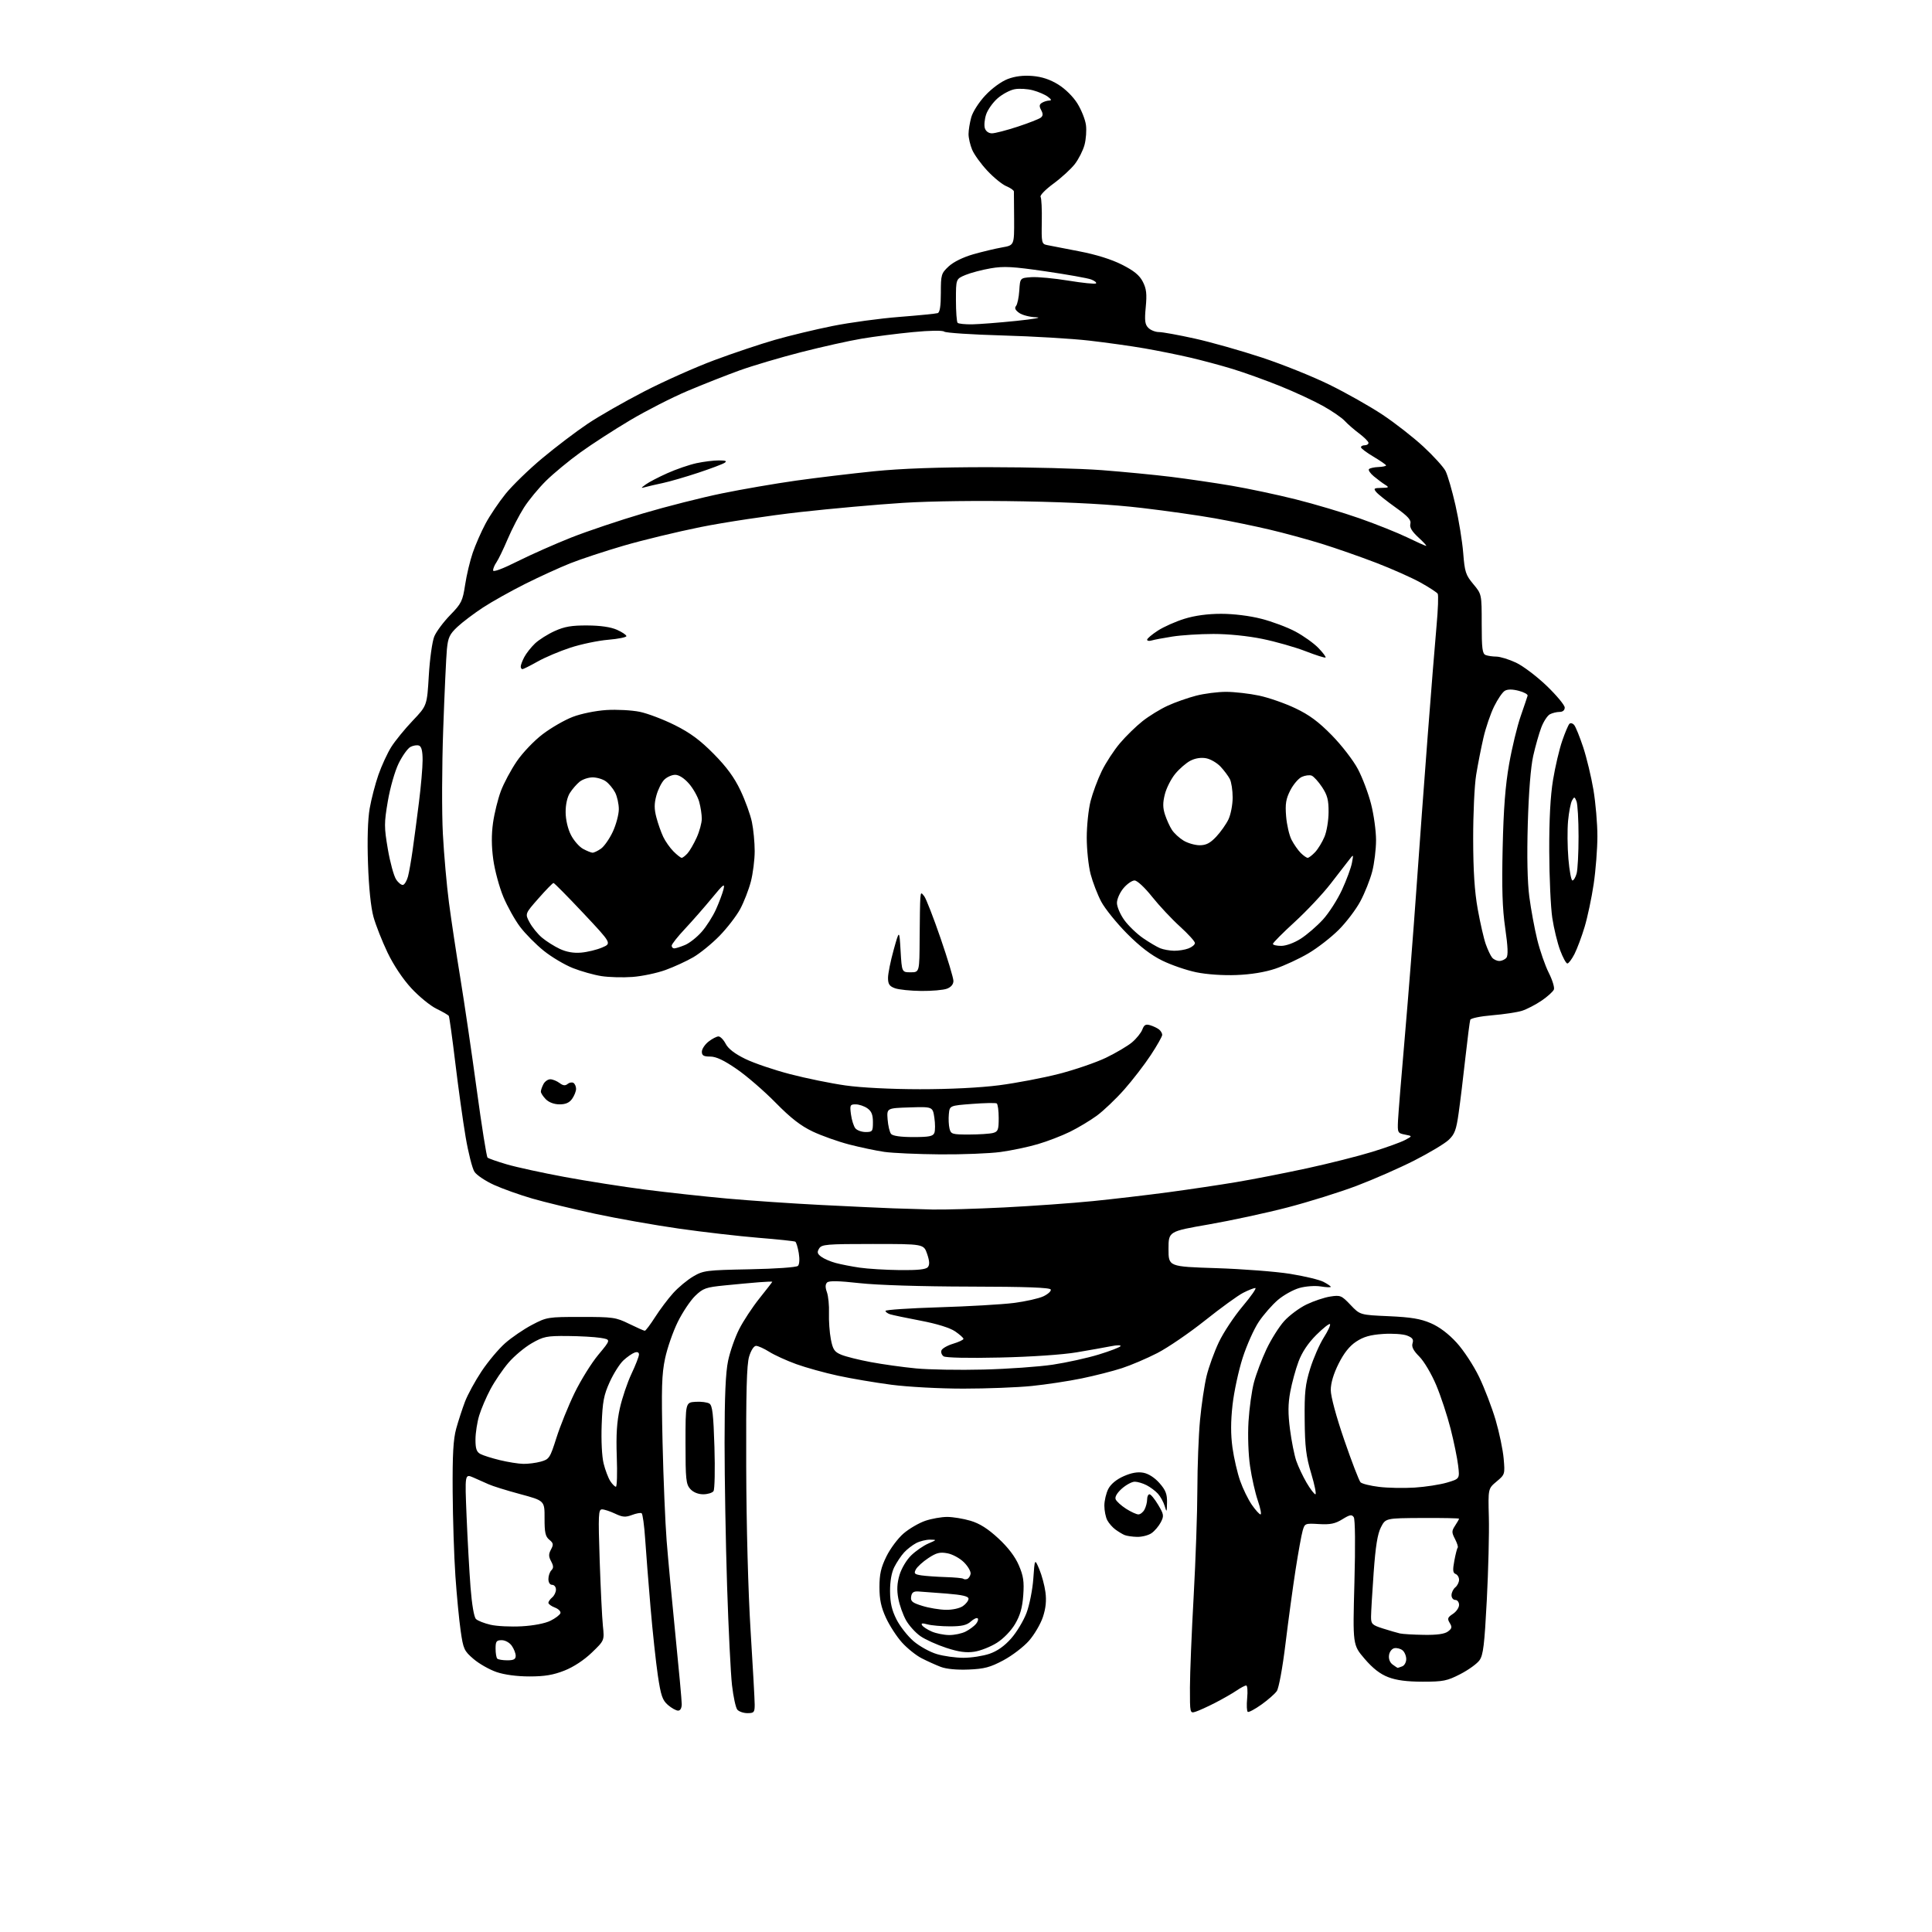 <?xml version="1.0" encoding="UTF-8" standalone="no"?>
<!-- Filename: 3099a4a1bd50ce23f3a96e98d7b372fec2c84bb01e929e9f52b9a6606a123551.svg -->
<!-- Created with https://svgstud.io -->
<svg
  version="1.1"
  xmlns="http://www.w3.org/2000/svg"
  xmlns:xlink="http://www.w3.org/1999/xlink"
  xmlns:svg="http://www.w3.org/2000/svg"
  xmlns:rdf="http://www.w3.org/1999/02/22-rdf-syntax-ns#"
  xmlns:cc="http://creativecommons.org/ns#"
  xmlns:dc="http://purl.org/dc/elements/1.1/"
  viewBox="0 0 768 768"
  width="768"
  height="768"
  role="img"
  aria-labelledby="titleID descID"
>
  <title id="titleID">smiling and winking robot using only three colors</title>
  <desc id="descID">AI-generated SVG illustration: smiling and winking robot using only three colors, created on https://svgstud.io</desc>

  <rect width="100%" height="100%" fill="white" />


  <path stroke="none" fill="black" fill-rule="evenodd" d="M297.12,681.00C295.54,681.00 293.73,680.37 293.09,679.61C292.45,678.84 291.51,674.45 290.98,669.86C290.46,665.26 289.58,647.55 289.03,630.50C288.48,613.45 288.03,587.80 288.03,573.50C288.03,555.00 288.44,545.59 289.44,540.88C290.21,537.24 292.18,531.61 293.82,528.38C295.45,525.15 299.09,519.63 301.89,516.12C304.70,512.61 307.00,509.64 307.00,509.52C307.00,509.40 304.64,509.48 301.75,509.71C298.86,509.94 292.75,510.50 288.16,510.96C280.58,511.71 279.50,512.09 276.34,515.14C274.43,516.99 271.32,521.65 269.42,525.50C267.52,529.35 265.25,535.88 264.38,540.00C263.05,546.25 262.88,551.83 263.38,573.50C263.71,587.80 264.44,605.35 265.00,612.50C265.57,619.65 267.14,636.59 268.51,650.14C269.88,663.70 271.00,675.96 271.00,677.39C271.00,679.00 270.45,680.00 269.56,680.00C268.76,680.00 266.94,678.99 265.51,677.75C263.32,675.85 262.70,674.03 261.50,666.00C260.73,660.77 259.42,648.62 258.60,639.00C257.78,629.38 256.82,617.11 256.46,611.75C256.11,606.39 255.47,601.79 255.05,601.53C254.64,601.27 252.90,601.59 251.19,602.24C248.62,603.20 247.46,603.11 244.51,601.70C242.54,600.77 240.21,600.00 239.32,600.00C237.87,600.00 237.78,602.02 238.38,620.25C238.76,631.39 239.33,643.11 239.66,646.30C240.27,652.11 240.27,652.11 235.26,656.93C232.18,659.90 227.99,662.66 224.38,664.08C219.96,665.83 216.52,666.41 210.50,666.41C205.54,666.41 200.56,665.75 197.39,664.67C194.58,663.71 190.47,661.38 188.26,659.49C184.50,656.27 184.16,655.55 183.12,648.27C182.50,644.00 181.56,634.20 181.03,626.50C180.50,618.80 180.01,603.73 179.94,593.00C179.84,578.17 180.18,572.16 181.35,567.89C182.21,564.81 183.77,560.00 184.83,557.21C185.89,554.42 188.86,548.97 191.43,545.11C194.00,541.25 198.21,536.22 200.80,533.94C203.38,531.66 208.20,528.37 211.50,526.64C217.37,523.57 217.80,523.50 231.00,523.50C243.70,523.50 244.83,523.66 250.10,526.25C253.18,527.76 255.98,529.00 256.32,529.00C256.66,529.00 258.51,526.55 260.42,523.56C262.34,520.56 265.57,516.26 267.62,514.00C269.66,511.74 273.24,508.77 275.58,507.40C279.60,505.04 280.76,504.90 298.00,504.56C308.42,504.36 316.62,503.78 317.20,503.20C317.79,502.61 317.92,500.50 317.52,498.10C317.14,495.85 316.52,493.82 316.15,493.59C315.77,493.36 309.17,492.66 301.48,492.04C293.79,491.41 279.62,489.78 270.00,488.41C260.38,487.04 245.30,484.37 236.50,482.48C227.70,480.58 216.47,477.86 211.54,476.43C206.61,475.00 199.79,472.57 196.38,471.02C192.97,469.47 189.47,467.13 188.61,465.81C187.74,464.49 186.16,458.25 185.09,451.95C184.02,445.65 182.18,432.40 180.99,422.51C179.80,412.62 178.63,404.22 178.41,403.85C178.18,403.48 175.99,402.20 173.54,401.02C171.09,399.83 166.60,396.17 163.55,392.88C160.15,389.21 156.48,383.71 154.07,378.70C151.91,374.19 149.39,367.80 148.47,364.50C147.43,360.73 146.61,352.86 146.29,343.34C145.95,333.76 146.20,325.69 146.95,321.39C147.60,317.65 149.17,311.61 150.44,307.97C151.72,304.32 154.01,299.35 155.54,296.92C157.08,294.49 160.90,289.80 164.04,286.50C169.75,280.50 169.75,280.50 170.46,268.51C170.85,261.91 171.83,254.94 172.63,253.01C173.43,251.08 176.28,247.25 178.96,244.50C183.43,239.91 183.91,238.93 184.89,232.49C185.47,228.63 186.84,222.88 187.93,219.71C189.02,216.54 191.30,211.34 193.00,208.16C194.69,204.98 198.30,199.63 201.01,196.27C203.73,192.92 210.28,186.56 215.57,182.15C220.86,177.73 228.93,171.60 233.50,168.53C238.06,165.46 248.26,159.63 256.15,155.57C264.04,151.50 276.57,145.92 284.00,143.16C291.43,140.39 302.23,136.77 308.00,135.11C313.77,133.45 324.12,130.96 331.00,129.58C337.88,128.20 349.80,126.58 357.50,125.98C365.20,125.38 372.06,124.70 372.75,124.47C373.60,124.19 374.00,121.65 374.00,116.43C374.00,109.18 374.16,108.66 377.11,105.90C379.01,104.13 382.82,102.25 386.86,101.09C390.51,100.05 395.68,98.82 398.34,98.35C403.18,97.50 403.18,97.50 403.13,87.25C403.10,81.61 403.06,76.60 403.04,76.12C403.02,75.64 401.67,74.69 400.04,74.02C398.41,73.34 395.01,70.58 392.48,67.87C389.95,65.17 387.23,61.41 386.44,59.51C385.65,57.62 385.00,54.81 385.01,53.28C385.01,51.75 385.50,48.75 386.09,46.62C386.69,44.45 389.15,40.61 391.68,37.92C394.28,35.13 398.03,32.39 400.57,31.42C403.51,30.30 406.75,29.90 410.43,30.20C414.17,30.51 417.42,31.59 420.68,33.61C423.49,35.34 426.62,38.45 428.31,41.18C429.88,43.72 431.40,47.54 431.68,49.67C431.97,51.80 431.71,55.37 431.11,57.60C430.51,59.83 428.77,63.26 427.26,65.22C425.74,67.18 421.92,70.68 418.76,73.00C415.60,75.32 413.30,77.68 413.65,78.25C414.01,78.82 414.22,83.26 414.13,88.12C413.98,96.55 414.08,96.98 416.24,97.42C417.48,97.68 423.23,98.80 429.00,99.90C435.73,101.19 441.83,103.10 446.00,105.21C450.79,107.63 452.97,109.42 454.29,112.00C455.72,114.79 455.95,116.84 455.45,122.09C454.94,127.47 455.13,128.99 456.49,130.34C457.40,131.25 459.29,132.00 460.70,132.00C462.11,132.00 468.49,133.16 474.88,134.57C481.27,135.98 493.25,139.37 501.50,142.09C509.75,144.81 521.90,149.69 528.50,152.94C535.10,156.18 544.55,161.52 549.50,164.80C554.45,168.08 561.78,173.80 565.79,177.51C569.81,181.23 573.78,185.60 574.62,187.23C575.46,188.85 577.24,194.98 578.57,200.84C579.90,206.70 581.29,215.25 581.65,219.84C582.24,227.36 582.64,228.57 585.65,232.18C589.00,236.19 589.00,236.19 589.00,247.99C589.00,257.82 589.26,259.89 590.58,260.39C591.45,260.73 593.36,261.00 594.83,261.01C596.30,261.02 599.79,262.09 602.59,263.39C605.39,264.69 610.90,268.86 614.84,272.64C618.78,276.43 622.00,280.31 622.00,281.26C622.00,282.35 621.23,283.00 619.93,283.00C618.80,283.00 617.07,283.43 616.09,283.95C615.11,284.48 613.57,286.84 612.68,289.20C611.78,291.57 610.34,296.65 609.47,300.50C608.49,304.89 607.68,314.97 607.32,327.50C606.95,340.48 607.16,350.66 607.93,356.50C608.58,361.45 609.99,369.10 611.07,373.50C612.15,377.90 614.21,383.83 615.65,386.69C617.09,389.54 618.01,392.53 617.70,393.34C617.39,394.15 615.19,396.14 612.82,397.76C610.44,399.38 606.92,401.20 605.00,401.81C603.08,402.41 597.75,403.21 593.17,403.59C588.54,403.97 584.66,404.77 584.45,405.39C584.24,406.00 583.37,412.80 582.51,420.50C581.66,428.20 580.46,438.09 579.83,442.49C578.88,449.22 578.25,450.90 575.82,453.17C574.23,454.65 568.11,458.31 562.22,461.31C556.32,464.31 545.98,468.85 539.24,471.40C532.50,473.95 520.13,477.81 511.74,479.99C503.36,482.17 489.30,485.20 480.50,486.73C464.50,489.51 464.50,489.51 464.50,496.51C464.50,503.50 464.50,503.50 483.50,504.11C493.95,504.45 507.15,505.46 512.82,506.37C518.50,507.28 524.46,508.71 526.07,509.54C527.68,510.37 529.00,511.27 529.00,511.54C529.00,511.80 527.20,511.74 525.00,511.38C522.74,511.02 519.04,511.29 516.54,511.99C514.09,512.68 510.24,514.82 507.98,516.75C505.72,518.68 502.32,522.56 500.42,525.38C498.51,528.20 495.62,534.66 493.98,539.75C492.35,544.83 490.53,553.27 489.95,558.49C489.21,565.12 489.21,570.25 489.93,575.49C490.51,579.61 491.88,585.55 492.98,588.67C494.07,591.80 496.17,596.07 497.62,598.18C499.08,600.28 500.64,602.00 501.08,602.00C501.53,602.00 501.04,599.53 500.00,596.50C498.96,593.48 497.57,587.34 496.92,582.85C496.23,578.17 495.97,570.62 496.30,565.10C496.62,559.82 497.59,552.80 498.47,549.50C499.35,546.20 501.58,540.29 503.42,536.37C505.27,532.45 508.45,527.40 510.48,525.15C512.52,522.90 516.50,519.93 519.34,518.56C522.18,517.19 526.43,515.76 528.78,515.40C532.82,514.77 533.27,514.95 536.85,518.72C540.64,522.71 540.64,522.71 552.07,523.21C560.94,523.61 564.68,524.23 568.77,525.99C572.18,527.46 575.81,530.20 579.04,533.74C581.81,536.76 585.80,542.85 587.97,547.35C590.13,551.83 593.08,559.55 594.54,564.50C595.99,569.45 597.43,576.34 597.73,579.81C598.27,586.02 598.23,586.16 594.91,588.93C591.54,591.75 591.54,591.75 591.84,603.12C592.01,609.38 591.64,624.17 591.03,636.00C590.09,653.93 589.61,657.92 588.11,660.00C587.12,661.38 583.68,663.85 580.47,665.50C575.25,668.19 573.68,668.50 565.57,668.50C559.24,668.49 555.09,667.95 551.83,666.69C548.60,665.45 545.69,663.18 542.44,659.38C537.73,653.87 537.73,653.87 538.40,629.18C538.81,614.34 538.70,603.94 538.14,603.11C537.36,601.95 536.59,602.09 533.60,603.94C530.73,605.71 528.83,606.10 524.33,605.84C518.79,605.51 518.66,605.56 517.82,608.50C517.34,610.15 516.08,617.12 515.01,624.00C513.94,630.88 512.14,644.09 511.01,653.36C509.83,663.07 508.35,671.08 507.54,672.24C506.77,673.35 504.01,675.76 501.43,677.60C498.84,679.44 496.40,680.75 496.01,680.50C495.61,680.26 495.51,677.80 495.77,675.03C496.04,672.26 495.86,670.00 495.38,670.01C494.89,670.01 493.15,670.93 491.50,672.06C489.85,673.18 486.02,675.37 483.00,676.92C479.98,678.47 476.49,680.05 475.25,680.44C473.02,681.13 473.00,681.06 473.02,670.82C473.03,665.14 473.70,648.80 474.50,634.50C475.29,620.20 475.96,601.08 475.97,592.00C475.99,582.92 476.46,570.55 477.03,564.50C477.60,558.45 478.77,550.58 479.63,547.00C480.50,543.42 482.70,537.35 484.53,533.50C486.36,529.65 490.61,523.24 493.98,519.25C497.34,515.26 499.61,512.00 499.01,512.00C498.41,512.00 496.23,512.86 494.16,513.92C492.09,514.97 485.27,519.92 479.01,524.91C472.74,529.90 464.21,535.73 460.06,537.86C455.90,540.00 449.57,542.70 446.00,543.86C442.43,545.03 435.23,546.86 430.00,547.94C424.77,549.02 415.84,550.37 410.14,550.95C404.45,551.53 392.21,552.00 382.95,552.00C373.52,552.00 360.92,551.32 354.34,550.46C347.87,549.61 338.30,547.99 333.06,546.85C327.83,545.72 320.40,543.66 316.55,542.27C312.71,540.88 307.87,538.68 305.80,537.37C303.73,536.07 301.37,535.00 300.56,535.00C299.68,535.00 298.55,536.74 297.79,539.25C296.82,542.44 296.53,553.33 296.63,583.00C296.70,606.63 297.41,632.89 298.38,648.37C299.27,662.59 300.00,675.76 300.00,677.62C300.00,680.68 299.73,681.00 297.12,681.00zM385.03,663.67C380.33,663.86 376.16,663.46 373.95,662.61C371.99,661.86 368.58,660.32 366.38,659.19C364.17,658.07 360.66,655.25 358.57,652.94C356.48,650.63 353.61,646.21 352.19,643.12C350.25,638.90 349.60,635.86 349.60,630.93C349.59,625.77 350.18,623.15 352.36,618.71C353.88,615.60 356.95,611.49 359.18,609.58C361.41,607.67 365.29,605.41 367.79,604.55C370.30,603.70 374.22,603.00 376.50,603.00C378.77,603.00 382.96,603.69 385.80,604.53C389.43,605.61 392.70,607.68 396.85,611.52C400.72,615.10 403.52,618.78 404.99,622.20C406.82,626.45 407.15,628.67 406.76,634.14C406.41,639.03 405.54,642.11 403.55,645.50C401.94,648.25 398.96,651.34 396.28,653.04C393.78,654.62 389.75,656.22 387.31,656.58C384.06,657.07 381.12,656.67 376.19,655.06C372.51,653.86 367.89,651.78 365.93,650.43C363.96,649.08 361.37,646.22 360.16,644.08C358.96,641.93 357.57,638.04 357.09,635.43C356.45,632.05 356.59,629.37 357.57,626.07C358.35,623.46 360.37,620.07 362.22,618.28C364.03,616.53 367.07,614.42 369.00,613.59C372.46,612.09 372.47,612.08 369.70,612.04C368.16,612.02 365.69,612.63 364.20,613.40C362.72,614.18 360.54,615.87 359.37,617.15C358.19,618.44 356.46,621.04 355.51,622.92C354.40,625.10 353.79,628.58 353.81,632.55C353.84,637.17 354.50,640.05 356.38,643.77C357.78,646.52 360.83,650.41 363.17,652.41C365.50,654.41 369.65,656.71 372.39,657.52C375.12,658.34 379.90,659.00 383.00,659.00C386.11,659.00 390.75,658.28 393.32,657.41C396.44,656.34 399.31,654.31 401.96,651.30C404.15,648.82 406.89,644.25 408.06,641.15C409.23,638.04 410.45,631.91 410.76,627.51C411.32,619.52 411.32,619.52 413.13,623.78C414.12,626.13 415.23,630.24 415.58,632.92C416.03,636.30 415.72,639.33 414.56,642.82C413.64,645.58 411.15,649.82 409.02,652.24C406.89,654.66 402.31,658.16 398.85,660.00C393.60,662.80 391.29,663.41 385.03,663.67zM555.61,663.00C555.73,663.00 556.55,662.73 557.42,662.39C558.29,662.06 559.00,660.76 559.00,659.52C559.00,658.27 558.35,656.70 557.55,656.04C556.75,655.38 555.29,654.99 554.30,655.18C553.29,655.37 552.35,656.58 552.16,657.95C551.94,659.45 552.50,660.89 553.60,661.69C554.58,662.41 555.48,663.00 555.61,663.00zM201.67,660.00C204.19,660.00 205.00,659.57 205.00,658.22C205.00,657.24 204.30,655.44 203.44,654.22C202.56,652.96 200.83,652.00 199.44,652.00C197.34,652.00 197.00,652.47 197.00,655.33C197.00,657.17 197.30,658.97 197.67,659.33C198.03,659.70 199.83,660.00 201.67,660.00zM377.30,649.96C379.39,649.98 382.35,649.35 383.87,648.57C385.40,647.78 387.24,646.42 387.97,645.54C388.69,644.67 389.00,643.67 388.65,643.32C388.30,642.97 387.06,643.54 385.90,644.59C384.31,646.03 382.29,646.50 377.65,646.50C374.27,646.50 370.22,646.14 368.67,645.71C366.64,645.15 366.03,645.24 366.54,646.06C366.92,646.69 368.65,647.81 370.37,648.56C372.09,649.31 375.21,649.94 377.30,649.96zM566.06,649.88C571.23,649.96 574.23,649.54 575.56,648.56C577.18,647.36 577.30,646.80 576.29,645.15C575.26,643.45 575.44,642.94 577.54,641.56C578.90,640.68 580.00,639.06 580.00,637.98C580.00,636.89 579.33,636.00 578.50,636.00C577.67,636.00 577.00,635.16 577.00,634.12C577.00,633.09 577.67,631.68 578.50,631.00C579.33,630.32 580.00,628.96 580.00,627.98C580.00,627.01 579.38,625.97 578.61,625.68C577.53,625.26 577.42,624.14 578.12,620.41C578.60,617.80 579.21,615.46 579.46,615.21C579.71,614.95 579.23,613.42 578.40,611.80C577.02,609.14 577.03,608.61 578.43,606.46C579.30,605.15 580.00,603.91 580.00,603.71C580.00,603.51 573.43,603.38 565.40,603.42C550.80,603.50 550.80,603.50 548.94,607.12C547.59,609.76 546.80,614.66 546.05,625.12C545.48,633.03 545.02,640.93 545.01,642.67C545.00,645.57 545.40,645.97 549.75,647.36C552.36,648.19 555.40,649.07 556.50,649.32C557.60,649.57 561.90,649.82 566.06,649.88zM207.38,646.48C212.10,646.22 216.69,645.33 218.82,644.27C220.79,643.30 222.56,641.94 222.78,641.26C222.99,640.57 222.00,639.57 220.58,639.03C219.16,638.49 218.00,637.64 218.00,637.15C218.00,636.65 218.68,635.68 219.50,635.00C220.32,634.32 221.00,632.91 221.00,631.88C221.00,630.84 220.32,630.00 219.50,630.00C218.60,630.00 218.00,629.08 218.00,627.70C218.00,626.44 218.53,624.87 219.18,624.22C220.09,623.31 220.06,622.49 219.08,620.65C218.05,618.73 218.05,617.78 219.03,615.94C220.09,613.97 219.99,613.41 218.36,612.07C216.80,610.79 216.45,609.20 216.47,603.52C216.50,596.55 216.50,596.55 206.70,593.91C201.32,592.46 195.69,590.71 194.20,590.01C192.72,589.32 189.99,588.11 188.14,587.32C184.78,585.88 184.78,585.88 185.47,602.69C185.85,611.94 186.56,624.64 187.04,630.93C187.58,637.87 188.43,642.84 189.21,643.59C189.92,644.28 192.53,645.30 195.00,645.87C197.47,646.45 203.04,646.72 207.38,646.48zM376.03,639.93C378.61,639.97 381.51,639.33 382.78,638.44C384.00,637.59 385.00,636.28 385.00,635.53C385.00,634.55 382.59,633.98 376.25,633.47C371.44,633.08 366.38,632.71 365.00,632.63C363.14,632.53 362.42,633.06 362.19,634.70C361.92,636.55 362.64,637.14 366.69,638.38C369.33,639.20 373.54,639.89 376.03,639.93zM384.44,627.69C385.02,627.49 385.65,626.58 385.82,625.66C386.00,624.75 384.83,622.68 383.22,621.07C381.61,619.45 378.66,617.84 376.63,617.46C373.62,616.89 372.23,617.25 369.02,619.37C366.85,620.80 364.63,622.82 364.07,623.86C363.20,625.50 363.49,625.81 366.28,626.24C368.05,626.50 372.41,626.81 375.98,626.92C379.54,627.03 382.66,627.33 382.91,627.58C383.17,627.83 383.85,627.88 384.44,627.69zM452.03,610.93C450.09,610.89 447.81,610.55 446.97,610.18C446.12,609.81 444.51,608.83 443.38,608.00C442.24,607.17 440.80,605.52 440.16,604.32C439.52,603.11 439.00,600.50 439.00,598.52C439.00,596.53 439.71,593.53 440.57,591.86C441.57,589.94 443.80,588.09 446.67,586.82C449.77,585.45 452.25,585.01 454.53,585.44C456.56,585.82 459.04,587.42 460.92,589.57C463.37,592.35 463.98,593.93 463.91,597.28C463.83,601.23 463.77,601.32 462.97,598.64C462.50,597.07 461.30,594.89 460.31,593.79C459.32,592.69 457.29,591.17 455.80,590.40C454.32,589.63 452.18,589.00 451.07,589.00C449.95,589.00 447.65,590.24 445.95,591.75C444.03,593.47 443.10,595.06 443.49,596.00C443.83,596.83 445.69,598.51 447.62,599.75C449.56,600.99 451.77,602.00 452.53,602.00C453.30,602.00 454.40,601.13 454.96,600.07C455.53,599.00 456.00,597.20 456.00,596.07C456.00,594.93 456.42,594.00 456.94,594.00C457.46,594.00 459.01,595.88 460.38,598.18C462.66,602.01 462.75,602.58 461.44,605.12C460.65,606.64 459.01,608.58 457.78,609.44C456.56,610.30 453.97,610.97 452.03,610.93zM279.53,594.00C277.53,594.00 275.59,593.21 274.40,591.90C272.70,590.01 272.50,588.12 272.50,573.65C272.50,557.50 272.50,557.50 276.50,557.24C278.70,557.10 281.18,557.42 282.00,557.95C283.20,558.72 283.60,562.23 284.00,575.21C284.27,584.17 284.11,592.06 283.63,592.75C283.15,593.44 281.30,594.00 279.53,594.00zM522.89,594.00C523.34,594.00 522.59,590.29 521.23,585.75C519.19,578.96 518.73,575.20 518.63,564.50C518.52,553.46 518.85,550.37 520.83,544.00C522.12,539.88 524.54,534.35 526.21,531.71C527.89,529.08 529.00,526.67 528.69,526.35C528.38,526.04 525.91,528.00 523.20,530.70C519.97,533.93 517.56,537.55 516.18,541.25C515.02,544.35 513.54,549.78 512.89,553.32C512.00,558.12 511.98,561.89 512.79,568.18C513.39,572.82 514.51,578.46 515.29,580.72C516.07,582.97 517.91,586.88 519.39,589.41C520.87,591.93 522.45,594.00 522.89,594.00zM562.32,591.34C566.62,591.07 572.42,590.17 575.20,589.35C580.26,587.85 580.26,587.85 579.64,582.60C579.30,579.71 577.95,573.11 576.63,567.92C575.31,562.74 572.74,554.93 570.90,550.57C569.05,546.17 566.08,541.15 564.23,539.29C561.83,536.89 561.06,535.39 561.51,533.97C561.99,532.45 561.49,531.75 559.32,530.91C557.76,530.30 553.47,530.02 549.75,530.27C544.70,530.62 542.02,531.38 539.11,533.31C536.44,535.07 534.23,537.86 532.11,542.10C530.09,546.13 529.00,549.82 529.00,552.57C529.00,555.11 531.17,563.15 534.39,572.50C537.36,581.13 540.26,588.66 540.84,589.24C541.42,589.82 544.73,590.64 548.20,591.06C551.66,591.49 558.02,591.61 562.32,591.34zM244.83,591.00C245.26,591.00 245.42,585.64 245.18,579.09C244.87,570.38 245.20,565.19 246.40,559.80C247.31,555.74 249.38,549.58 251.02,546.12C252.66,542.65 254.00,539.20 254.00,538.44C254.00,537.56 253.37,537.28 252.25,537.68C251.29,538.02 249.30,539.40 247.84,540.75C246.38,542.09 243.92,545.97 242.38,549.35C240.01,554.57 239.52,557.13 239.18,566.28C238.94,572.63 239.26,578.99 239.95,581.78C240.60,584.38 241.79,587.51 242.59,588.75C243.39,589.99 244.40,591.00 244.83,591.00zM208.00,581.91C209.93,581.95 213.07,581.55 215.00,581.01C218.32,580.08 218.64,579.59 221.19,571.55C222.67,566.89 225.90,558.89 228.37,553.79C230.85,548.68 235.12,541.80 237.88,538.50C242.88,532.50 242.88,532.50 238.69,531.82C236.39,531.45 230.45,531.12 225.50,531.08C217.31,531.02 216.04,531.28 211.37,533.96C208.55,535.58 204.39,539.06 202.13,541.70C199.87,544.34 196.65,549.07 194.98,552.20C193.30,555.34 191.28,560.07 190.48,562.70C189.68,565.34 189.02,569.62 189.01,572.21C189.00,575.88 189.44,577.16 190.96,577.98C192.04,578.56 195.53,579.66 198.71,580.43C201.89,581.20 206.07,581.87 208.00,581.91zM391.00,544.42C400.62,544.18 412.99,543.30 418.48,542.48C423.97,541.65 432.16,539.85 436.68,538.47C441.20,537.09 445.14,535.59 445.42,535.12C445.71,534.66 444.05,534.66 441.72,535.13C439.40,535.59 433.23,536.69 428.00,537.57C422.43,538.51 409.81,539.37 397.50,539.64C384.93,539.93 375.94,539.73 375.10,539.16C374.34,538.63 373.95,537.57 374.25,536.79C374.55,536.01 376.64,534.83 378.90,534.15C381.15,533.47 383.00,532.60 382.99,532.21C382.99,531.82 381.49,530.48 379.66,529.23C377.58,527.82 372.46,526.23 366.01,525.00C360.33,523.92 354.85,522.77 353.84,522.45C352.83,522.13 352.00,521.52 352.00,521.09C352.00,520.67 361.56,520.03 373.25,519.67C384.94,519.31 398.31,518.54 402.97,517.95C407.63,517.36 412.94,516.17 414.76,515.31C416.59,514.44 417.91,513.23 417.70,512.62C417.44,511.83 407.99,511.48 385.41,511.44C366.20,511.40 348.79,510.86 341.67,510.07C333.30,509.14 329.53,509.07 328.78,509.82C328.04,510.56 328.02,511.76 328.72,513.69C329.27,515.24 329.64,518.98 329.53,522.00C329.43,525.02 329.76,529.68 330.27,532.34C331.07,536.47 331.68,537.39 334.40,538.52C336.16,539.26 341.43,540.58 346.11,541.45C350.79,542.33 358.86,543.46 364.06,543.96C369.25,544.46 381.38,544.67 391.00,544.42zM357.63,504.88C364.82,504.96 368.07,504.63 368.83,503.70C369.60,502.77 369.52,501.30 368.55,498.45C367.19,494.50 367.19,494.50 346.95,494.50C328.51,494.50 326.62,494.66 325.61,496.31C324.72,497.76 324.89,498.41 326.47,499.58C327.55,500.38 330.13,501.50 332.20,502.05C334.27,502.61 338.56,503.45 341.73,503.91C344.90,504.38 352.06,504.81 357.63,504.88zM370.60,480.80C375.06,480.91 387.89,480.54 399.10,479.98C410.32,479.41 426.25,478.28 434.50,477.45C442.75,476.62 456.25,475.03 464.50,473.93C472.75,472.82 484.90,471.01 491.50,469.90C498.10,468.80 510.70,466.33 519.50,464.43C528.30,462.52 540.00,459.57 545.50,457.87C551.00,456.18 556.85,454.07 558.50,453.19C561.50,451.60 561.50,451.60 558.50,451.02C555.61,450.46 555.51,450.26 555.73,445.47C555.86,442.74 557.08,427.68 558.45,412.00C559.81,396.32 561.86,370.23 563.00,354.00C564.14,337.77 566.18,310.10 567.53,292.50C568.88,274.90 570.46,255.21 571.05,248.75C571.64,242.29 571.85,236.56 571.51,236.02C571.18,235.49 568.12,233.49 564.71,231.59C561.29,229.69 553.33,226.14 547.00,223.71C540.67,221.28 530.94,217.88 525.36,216.15C519.78,214.42 510.53,211.90 504.79,210.55C499.05,209.19 489.22,207.16 482.93,206.04C476.64,204.91 463.62,203.06 454.00,201.93C441.99,200.51 427.25,199.68 407.00,199.30C389.13,198.96 370.21,199.19 359.00,199.89C348.82,200.53 330.39,202.18 318.04,203.56C305.68,204.95 287.91,207.62 278.54,209.51C269.17,211.40 255.39,214.73 247.93,216.91C240.46,219.09 230.90,222.25 226.69,223.92C222.47,225.60 214.41,229.28 208.76,232.11C203.12,234.94 195.57,239.16 192.00,241.50C188.43,243.84 183.86,247.29 181.85,249.17C178.74,252.08 178.11,253.40 177.65,258.05C177.36,261.05 176.69,275.43 176.18,290.00C175.66,304.58 175.60,323.24 176.05,331.50C176.49,339.75 177.58,352.04 178.47,358.81C179.36,365.59 181.39,379.09 182.99,388.81C184.58,398.54 187.51,418.42 189.49,433.00C191.47,447.57 193.41,459.79 193.80,460.15C194.18,460.52 197.65,461.73 201.50,462.86C205.35,463.99 215.70,466.24 224.50,467.87C233.30,469.50 247.70,471.76 256.50,472.89C265.30,474.02 279.93,475.62 289.00,476.44C298.07,477.26 314.95,478.42 326.50,479.00C338.05,479.58 350.88,480.18 355.00,480.33C359.12,480.48 366.15,480.69 370.60,480.80zM373.68,458.88C364.78,458.81 354.81,458.36 351.52,457.89C348.23,457.41 341.93,456.08 337.52,454.94C333.11,453.79 326.57,451.47 323.00,449.77C318.25,447.50 314.30,444.43 308.30,438.32C303.79,433.72 296.85,427.72 292.87,424.98C287.76,421.46 284.67,420.00 282.32,420.00C279.71,420.00 279.00,419.59 279.00,418.07C279.00,417.01 280.19,415.21 281.63,414.07C283.08,412.93 284.87,412.00 285.61,412.00C286.35,412.00 287.63,413.32 288.47,414.93C289.47,416.88 292.08,418.89 296.24,420.92C299.68,422.61 307.71,425.34 314.08,426.99C320.44,428.65 330.34,430.67 336.08,431.48C342.31,432.37 354.19,432.97 365.66,432.98C377.45,432.99 389.56,432.39 397.16,431.41C403.95,430.53 414.67,428.49 420.98,426.87C427.30,425.24 435.70,422.36 439.66,420.46C443.61,418.55 448.27,415.80 450.01,414.34C451.75,412.87 453.58,410.59 454.09,409.27C454.81,407.36 455.46,407.01 457.25,407.56C458.49,407.93 460.06,408.69 460.75,409.24C461.44,409.79 462.00,410.75 462.00,411.37C462.00,411.99 459.95,415.62 457.44,419.43C454.93,423.25 450.17,429.42 446.86,433.16C443.55,436.89 438.69,441.52 436.07,443.45C433.44,445.38 428.64,448.27 425.39,449.87C422.15,451.47 416.35,453.71 412.50,454.83C408.65,455.96 401.98,457.36 397.68,457.94C393.38,458.52 382.58,458.95 373.68,458.88zM363.02,452.00C369.36,452.00 370.90,451.69 371.43,450.33C371.78,449.41 371.78,446.69 371.42,444.29C370.76,439.93 370.76,439.93 361.63,440.21C352.50,440.50 352.50,440.50 352.84,445.00C353.03,447.48 353.65,450.06 354.21,450.75C354.88,451.55 358.02,452.00 363.02,452.00zM385.27,450.99C389.25,450.98 393.51,450.70 394.75,450.37C396.73,449.84 397.00,449.12 397.00,444.44C397.00,441.51 396.64,438.90 396.21,438.63C395.77,438.36 391.38,438.44 386.46,438.82C377.50,439.50 377.50,439.50 377.18,442.89C377.00,444.75 377.12,447.34 377.45,448.64C378.00,450.85 378.50,451.00 385.27,450.99zM344.12,450.00C346.81,450.00 347.00,449.73 347.00,446.06C347.00,443.12 346.44,441.72 344.78,440.56C343.56,439.70 341.47,439.00 340.15,439.00C337.91,439.00 337.78,439.29 338.28,443.04C338.58,445.26 339.37,447.74 340.03,448.54C340.70,449.34 342.54,450.00 344.12,450.00zM222.44,439.00C220.33,439.00 218.23,438.23 217.00,437.00C215.90,435.90 215.00,434.52 215.00,433.93C215.00,433.35 215.47,432.00 216.04,430.93C216.60,429.87 217.84,429.01 218.79,429.03C219.73,429.05 221.36,429.72 222.42,430.51C223.80,431.56 224.69,431.67 225.62,430.90C226.33,430.31 227.38,430.12 227.96,430.47C228.53,430.83 229.00,431.89 229.00,432.84C229.00,433.78 228.30,435.56 227.44,436.78C226.35,438.34 224.87,439.00 222.44,439.00zM366.18,393.92C361.96,393.88 357.26,393.39 355.75,392.84C353.56,392.04 353.00,391.20 353.00,388.73C353.00,387.03 354.01,382.01 355.25,377.57C357.50,369.50 357.50,369.50 358.00,378.00C358.50,386.50 358.50,386.50 362.00,386.50C365.50,386.50 365.50,386.50 365.57,373.00C365.61,365.57 365.73,358.38 365.85,357.00C366.05,354.68 366.16,354.63 367.41,356.28C368.15,357.25 371.06,364.75 373.88,372.93C376.70,381.12 379.00,388.77 379.00,389.93C379.00,391.28 378.07,392.40 376.43,393.02C375.02,393.56 370.41,393.96 366.18,393.92zM251.42,388.35C247.61,388.63 242.07,388.48 239.10,388.02C236.13,387.56 231.03,386.13 227.76,384.84C224.49,383.55 219.28,380.46 216.18,377.97C213.08,375.49 208.85,371.21 206.77,368.47C204.70,365.74 201.69,360.35 200.08,356.50C198.48,352.65 196.68,346.00 196.09,341.73C195.36,336.46 195.33,331.73 195.99,327.05C196.53,323.26 197.93,317.60 199.09,314.49C200.26,311.37 203.10,306.05 205.41,302.66C207.76,299.21 212.30,294.45 215.73,291.85C219.10,289.29 224.47,286.19 227.68,284.97C230.99,283.70 236.75,282.53 241.03,282.25C245.18,281.99 251.16,282.31 254.33,282.96C257.50,283.62 263.78,286.01 268.29,288.27C274.39,291.32 278.35,294.25 283.71,299.68C288.86,304.90 291.90,309.05 294.36,314.24C296.26,318.23 298.30,323.88 298.90,326.80C299.51,329.71 300.00,334.91 300.00,338.34C300.00,341.77 299.31,347.23 298.47,350.47C297.62,353.70 295.71,358.62 294.22,361.39C292.72,364.15 289.02,368.95 286.00,372.04C282.98,375.13 278.30,378.93 275.62,380.50C272.94,382.06 267.95,384.36 264.54,385.59C261.12,386.83 255.22,388.07 251.42,388.35zM491.50,387.59C486.14,387.80 479.67,387.35 475.51,386.49C471.66,385.69 465.59,383.61 462.01,381.85C457.56,379.68 453.12,376.27 447.98,371.09C443.84,366.91 439.25,361.22 437.76,358.43C436.28,355.63 434.38,350.70 433.53,347.47C432.69,344.23 432.00,337.72 432.00,333.00C432.00,328.28 432.68,321.74 433.52,318.46C434.36,315.18 436.36,309.80 437.97,306.50C439.58,303.20 442.83,298.22 445.20,295.43C447.56,292.64 451.61,288.69 454.20,286.65C456.78,284.61 461.28,281.85 464.20,280.52C467.11,279.18 472.18,277.40 475.46,276.55C478.74,275.70 484.14,275.01 487.46,275.02C490.78,275.03 496.64,275.70 500.47,276.51C504.31,277.32 510.80,279.58 514.89,281.53C520.46,284.17 524.14,286.89 529.42,292.28C533.32,296.25 537.97,302.28 539.77,305.69C541.58,309.09 543.94,315.35 545.02,319.60C546.11,323.84 547.00,330.30 547.00,333.95C547.00,337.60 546.31,343.23 545.47,346.46C544.63,349.69 542.52,354.99 540.79,358.23C539.07,361.48 535.18,366.60 532.17,369.61C529.15,372.63 523.72,376.85 520.09,378.98C516.47,381.12 510.57,383.85 507.00,385.06C502.80,386.47 497.32,387.37 491.50,387.59zM623.05,383.00C622.55,383.00 621.26,380.63 620.18,377.74C619.10,374.85 617.69,369.07 617.06,364.90C616.43,360.72 615.88,348.80 615.85,338.40C615.81,325.64 616.30,316.41 617.36,310.00C618.22,304.77 619.86,297.81 620.99,294.53C622.12,291.24 623.41,288.19 623.87,287.73C624.32,287.28 625.17,287.50 625.77,288.22C626.37,288.94 627.97,292.90 629.34,297.02C630.70,301.13 632.53,308.74 633.41,313.93C634.28,319.11 635.00,327.44 634.99,332.43C634.99,337.42 634.32,346.00 633.50,351.50C632.68,357.00 631.06,364.64 629.90,368.49C628.75,372.33 626.93,377.17 625.88,379.24C624.82,381.31 623.55,383.00 623.05,383.00zM596.00,382.00C596.97,382.00 598.23,381.43 598.81,380.73C599.56,379.83 599.42,376.38 598.35,368.98C597.21,361.12 596.96,353.13 597.33,337.00C597.68,321.52 598.40,312.20 599.90,303.71C601.04,297.22 603.11,288.67 604.49,284.71C605.86,280.74 607.11,277.07 607.25,276.54C607.39,276.01 605.78,275.13 603.67,274.59C601.14,273.94 599.28,273.95 598.17,274.61C597.25,275.16 595.34,277.96 593.93,280.83C592.51,283.70 590.60,289.31 589.69,293.28C588.77,297.25 587.47,303.88 586.80,308.00C586.12,312.12 585.59,323.60 585.61,333.50C585.63,346.23 586.16,354.40 587.42,361.40C588.40,366.85 589.83,373.11 590.61,375.31C591.39,377.52 592.53,379.93 593.14,380.66C593.75,381.40 595.03,382.00 596.00,382.00zM231.00,378.68C233.47,378.47 237.23,377.56 239.34,376.66C243.18,375.03 243.18,375.03 231.89,363.01C225.68,356.41 220.34,351.00 220.02,351.00C219.71,351.00 217.02,353.75 214.06,357.12C208.67,363.24 208.67,363.24 210.54,366.70C211.56,368.60 213.77,371.32 215.45,372.73C217.13,374.15 220.30,376.15 222.50,377.19C225.17,378.44 228.00,378.94 231.00,378.68zM466.68,377.94C468.44,377.97 471.02,377.56 472.43,377.02C473.85,376.49 475.00,375.52 475.00,374.87C475.00,374.22 472.33,371.28 469.07,368.32C465.81,365.37 460.82,360.04 457.98,356.48C455.02,352.76 452.05,350.00 451.00,350.00C450.00,350.00 448.01,351.38 446.59,353.08C445.17,354.77 444.00,357.40 444.00,358.93C444.00,360.45 445.32,363.53 446.94,365.76C448.56,368.00 451.91,371.22 454.39,372.93C456.87,374.63 459.94,376.44 461.20,376.95C462.47,377.46 464.93,377.90 466.68,377.94zM268.03,377.00C268.60,377.00 270.52,376.39 272.30,375.65C274.08,374.91 277.05,372.56 278.91,370.44C280.78,368.33 283.33,364.32 284.59,361.55C285.84,358.77 287.20,355.15 287.61,353.50C288.23,350.94 287.55,351.45 283.00,357.00C280.06,360.57 275.26,366.05 272.33,369.18C269.40,372.30 267.00,375.33 267.00,375.93C267.00,376.52 267.46,377.00 268.03,377.00zM509.30,376.00C511.22,376.00 514.47,374.81 517.05,373.16C519.50,371.60 523.46,368.18 525.86,365.57C528.26,362.95 531.69,357.59 533.50,353.65C535.30,349.72 537.07,344.93 537.42,343.00C538.07,339.50 538.07,339.50 536.29,341.81C535.30,343.08 531.98,347.37 528.90,351.35C525.82,355.33 519.41,362.15 514.65,366.51C509.89,370.86 506.00,374.78 506.00,375.21C506.00,375.65 507.49,376.00 509.30,376.00zM160.26,351.75C160.88,351.54 161.74,350.05 162.18,348.43C162.61,346.82 163.44,342.12 164.02,338.00C164.61,333.88 165.74,325.32 166.53,319.00C167.33,312.68 167.99,305.12 167.99,302.22C168.00,298.57 167.56,296.77 166.58,296.39C165.80,296.09 164.26,296.33 163.15,296.92C162.05,297.51 159.95,300.45 158.47,303.46C156.97,306.53 155.08,313.13 154.17,318.47C152.68,327.25 152.68,328.74 154.17,337.52C155.06,342.75 156.54,348.18 157.46,349.58C158.38,350.98 159.64,351.95 160.26,351.75zM625.07,350.00C625.56,350.00 626.31,348.76 626.73,347.25C627.15,345.74 627.50,339.10 627.50,332.50C627.50,325.90 627.13,319.60 626.68,318.50C625.93,316.65 625.79,316.63 624.90,318.22C624.37,319.17 623.66,322.82 623.33,326.33C623.01,329.83 623.06,336.59 623.46,341.35C623.86,346.11 624.58,350.00 625.07,350.00zM270.98,341.00C271.37,341.00 272.41,340.20 273.29,339.23C274.17,338.26 275.80,335.45 276.92,332.98C278.04,330.52 278.96,327.15 278.97,325.50C278.98,323.85 278.52,320.80 277.94,318.72C277.36,316.65 275.52,313.38 273.84,311.47C271.95,309.32 269.88,308.00 268.40,308.00C267.08,308.00 265.12,308.88 264.05,309.95C262.98,311.02 261.58,313.83 260.93,316.20C260.03,319.49 260.03,321.54 260.93,324.96C261.57,327.41 262.80,330.88 263.65,332.67C264.49,334.45 266.33,337.06 267.73,338.46C269.13,339.86 270.59,341.00 270.98,341.00zM519.83,341.00C520.28,341.00 521.61,339.98 522.78,338.74C523.95,337.49 525.62,334.75 526.50,332.64C527.39,330.54 528.12,326.12 528.13,322.83C528.16,318.01 527.65,316.07 525.53,312.87C524.09,310.69 522.22,308.64 521.39,308.32C520.56,308.00 518.79,308.23 517.48,308.83C516.16,309.43 514.11,311.83 512.92,314.16C511.17,317.58 510.85,319.56 511.25,324.49C511.52,327.85 512.49,332.06 513.42,333.85C514.35,335.64 515.98,337.98 517.05,339.05C518.12,340.12 519.37,341.00 519.83,341.00zM235.53,338.96C236.09,338.98 237.60,338.27 238.88,337.37C240.17,336.47 242.29,333.43 243.60,330.62C244.91,327.80 245.98,323.79 245.99,321.70C246.00,319.61 245.33,316.60 244.51,315.01C243.68,313.42 242.01,311.42 240.78,310.56C239.56,309.70 237.19,309.01 235.53,309.02C233.86,309.03 231.54,309.82 230.38,310.77C229.21,311.72 227.48,313.72 226.53,315.22C225.48,316.88 224.82,319.87 224.85,322.90C224.87,325.86 225.71,329.48 226.95,331.90C228.08,334.12 230.25,336.61 231.76,337.43C233.26,338.25 234.96,338.94 235.53,338.96zM476.88,336.00C479.44,336.00 481.05,335.17 483.47,332.60C485.23,330.73 487.42,327.62 488.34,325.70C489.25,323.77 490.00,319.87 490.00,317.03C490.00,314.19 489.50,310.89 488.88,309.68C488.26,308.48 486.61,306.27 485.20,304.76C483.80,303.26 481.21,301.75 479.45,301.42C477.42,301.04 475.13,301.40 473.21,302.39C471.54,303.25 468.83,305.60 467.18,307.60C465.53,309.60 463.67,313.26 463.05,315.73C462.19,319.12 462.21,321.10 463.11,323.86C463.77,325.86 465.00,328.58 465.86,329.89C466.71,331.21 468.78,333.12 470.46,334.14C472.13,335.16 475.02,335.99 476.88,336.00zM207.67,266.00C207.30,266.00 207.00,265.53 207.00,264.95C207.00,264.37 207.63,262.69 208.41,261.20C209.19,259.72 211.10,257.29 212.66,255.80C214.22,254.32 217.75,252.09 220.50,250.85C224.40,249.08 227.26,248.59 233.50,248.63C238.73,248.66 242.80,249.26 245.25,250.35C247.31,251.27 249.00,252.40 249.00,252.87C249.00,253.33 245.73,253.98 241.72,254.32C237.72,254.66 230.98,256.07 226.73,257.46C222.49,258.84 216.61,261.33 213.68,262.99C210.74,264.64 208.04,266.00 207.67,266.00zM526.93,261.37C526.69,261.60 523.12,260.47 519.00,258.87C514.88,257.27 507.15,255.07 501.84,253.98C496.03,252.79 488.26,252.00 482.34,252.01C476.93,252.01 469.57,252.48 466.00,253.05C462.43,253.61 458.71,254.31 457.75,254.61C456.79,254.90 456.00,254.75 456.00,254.29C456.00,253.83 457.91,252.21 460.25,250.69C462.59,249.17 467.36,247.05 470.86,245.97C474.99,244.69 480.08,244.00 485.45,244.00C490.37,244.00 496.78,244.79 501.40,245.98C505.65,247.06 511.74,249.34 514.94,251.05C518.13,252.75 522.24,255.68 524.06,257.56C525.87,259.43 527.17,261.15 526.93,261.37zM205.75,223.13C211.11,220.45 220.73,216.19 227.12,213.66C233.51,211.14 246.33,206.83 255.62,204.09C264.90,201.34 279.02,197.76 287.00,196.13C294.98,194.49 308.21,192.22 316.40,191.06C324.60,189.91 338.55,188.24 347.40,187.34C358.31,186.24 373.01,185.71 393.00,185.71C409.23,185.71 429.48,186.24 438.00,186.89C446.52,187.55 458.90,188.74 465.50,189.55C472.10,190.37 482.90,191.95 489.50,193.07C496.10,194.19 507.57,196.62 515.00,198.48C522.42,200.33 533.90,203.75 540.50,206.07C547.10,208.39 555.61,211.80 559.42,213.64C563.22,215.49 566.59,217.00 566.92,217.00C567.24,216.99 565.84,215.47 563.81,213.61C561.23,211.23 560.28,209.63 560.64,208.25C561.04,206.72 559.75,205.28 554.78,201.73C551.27,199.23 547.80,196.47 547.07,195.59C545.91,194.19 546.16,193.99 549.13,193.94C552.14,193.89 552.30,193.75 550.61,192.69C549.56,192.04 547.54,190.53 546.11,189.34C544.67,188.14 543.81,186.86 544.20,186.47C544.58,186.09 546.27,185.71 547.95,185.65C549.63,185.58 550.99,185.29 550.98,185.01C550.97,184.73 548.72,183.17 545.98,181.54C543.24,179.92 541.00,178.23 541.00,177.79C541.00,177.36 541.67,177.00 542.50,177.00C543.33,177.00 544.00,176.57 544.00,176.05C544.00,175.53 542.32,173.84 540.27,172.30C538.22,170.76 535.63,168.50 534.52,167.28C533.41,166.07 529.58,163.43 526.00,161.42C522.42,159.41 514.76,155.85 508.97,153.51C503.17,151.17 494.62,148.09 489.97,146.67C485.31,145.25 477.68,143.20 473.00,142.12C468.32,141.03 460.23,139.40 455.00,138.49C449.77,137.58 439.88,136.19 433.00,135.40C426.12,134.61 410.60,133.69 398.50,133.35C386.40,133.01 375.98,132.32 375.35,131.83C374.67,131.29 369.64,131.36 362.85,132.02C356.61,132.62 347.45,133.79 342.50,134.63C337.55,135.46 326.75,137.87 318.50,139.98C310.25,142.09 299.23,145.36 294.00,147.24C288.77,149.13 279.47,152.80 273.31,155.40C267.16,158.00 256.91,163.24 250.52,167.03C244.14,170.82 235.22,176.59 230.71,179.85C226.19,183.11 220.08,188.16 217.12,191.07C214.16,193.98 210.19,198.79 208.30,201.75C206.41,204.71 203.48,210.36 201.80,214.31C200.12,218.27 198.13,222.39 197.38,223.47C196.62,224.56 196.00,226.02 196.00,226.73C196.00,227.53 199.67,226.18 205.75,223.13zM256.50,193.63C254.66,194.14 254.68,194.05 256.69,192.58C257.90,191.69 261.75,189.68 265.27,188.11C268.78,186.53 274.00,184.74 276.87,184.12C279.75,183.50 283.76,183.01 285.80,183.02C288.56,183.03 289.12,183.28 288.00,184.00C287.18,184.53 282.45,186.31 277.50,187.95C272.55,189.59 266.25,191.42 263.50,192.01C260.75,192.59 257.60,193.32 256.50,193.63zM386.42,128.93C389.21,128.88 397.12,128.27 404.00,127.56C410.88,126.85 414.46,126.21 411.97,126.13C409.48,126.06 406.42,125.28 405.17,124.41C403.59,123.30 403.20,122.46 403.89,121.63C404.43,120.98 405.01,118.21 405.19,115.47C405.50,110.50 405.50,110.50 409.95,110.18C412.39,110.01 419.05,110.63 424.73,111.56C430.42,112.49 435.35,112.99 435.68,112.66C436.01,112.33 435.14,111.62 433.74,111.09C432.35,110.56 424.19,109.11 415.62,107.86C402.55,105.95 399.02,105.76 393.77,106.67C390.32,107.26 385.81,108.46 383.75,109.32C380.00,110.90 380.00,110.90 380.00,119.28C380.00,123.89 380.30,127.97 380.67,128.33C381.03,128.70 383.62,128.97 386.42,128.93zM394.31,53.00C395.51,53.00 400.09,51.81 404.50,50.37C408.90,48.92 413.05,47.30 413.73,46.76C414.64,46.04 414.68,45.27 413.88,43.77C413.05,42.23 413.12,41.54 414.15,40.89C414.89,40.42 416.18,40.01 417.00,39.98C418.14,39.95 418.02,39.58 416.53,38.45C415.45,37.63 412.79,36.48 410.62,35.90C408.45,35.31 405.17,35.12 403.32,35.47C401.47,35.81 398.42,37.45 396.54,39.10C394.66,40.75 392.61,43.65 391.99,45.53C391.37,47.42 391.14,49.88 391.50,50.98C391.88,52.19 393.01,53.00 394.31,53.00z" />

</svg>
